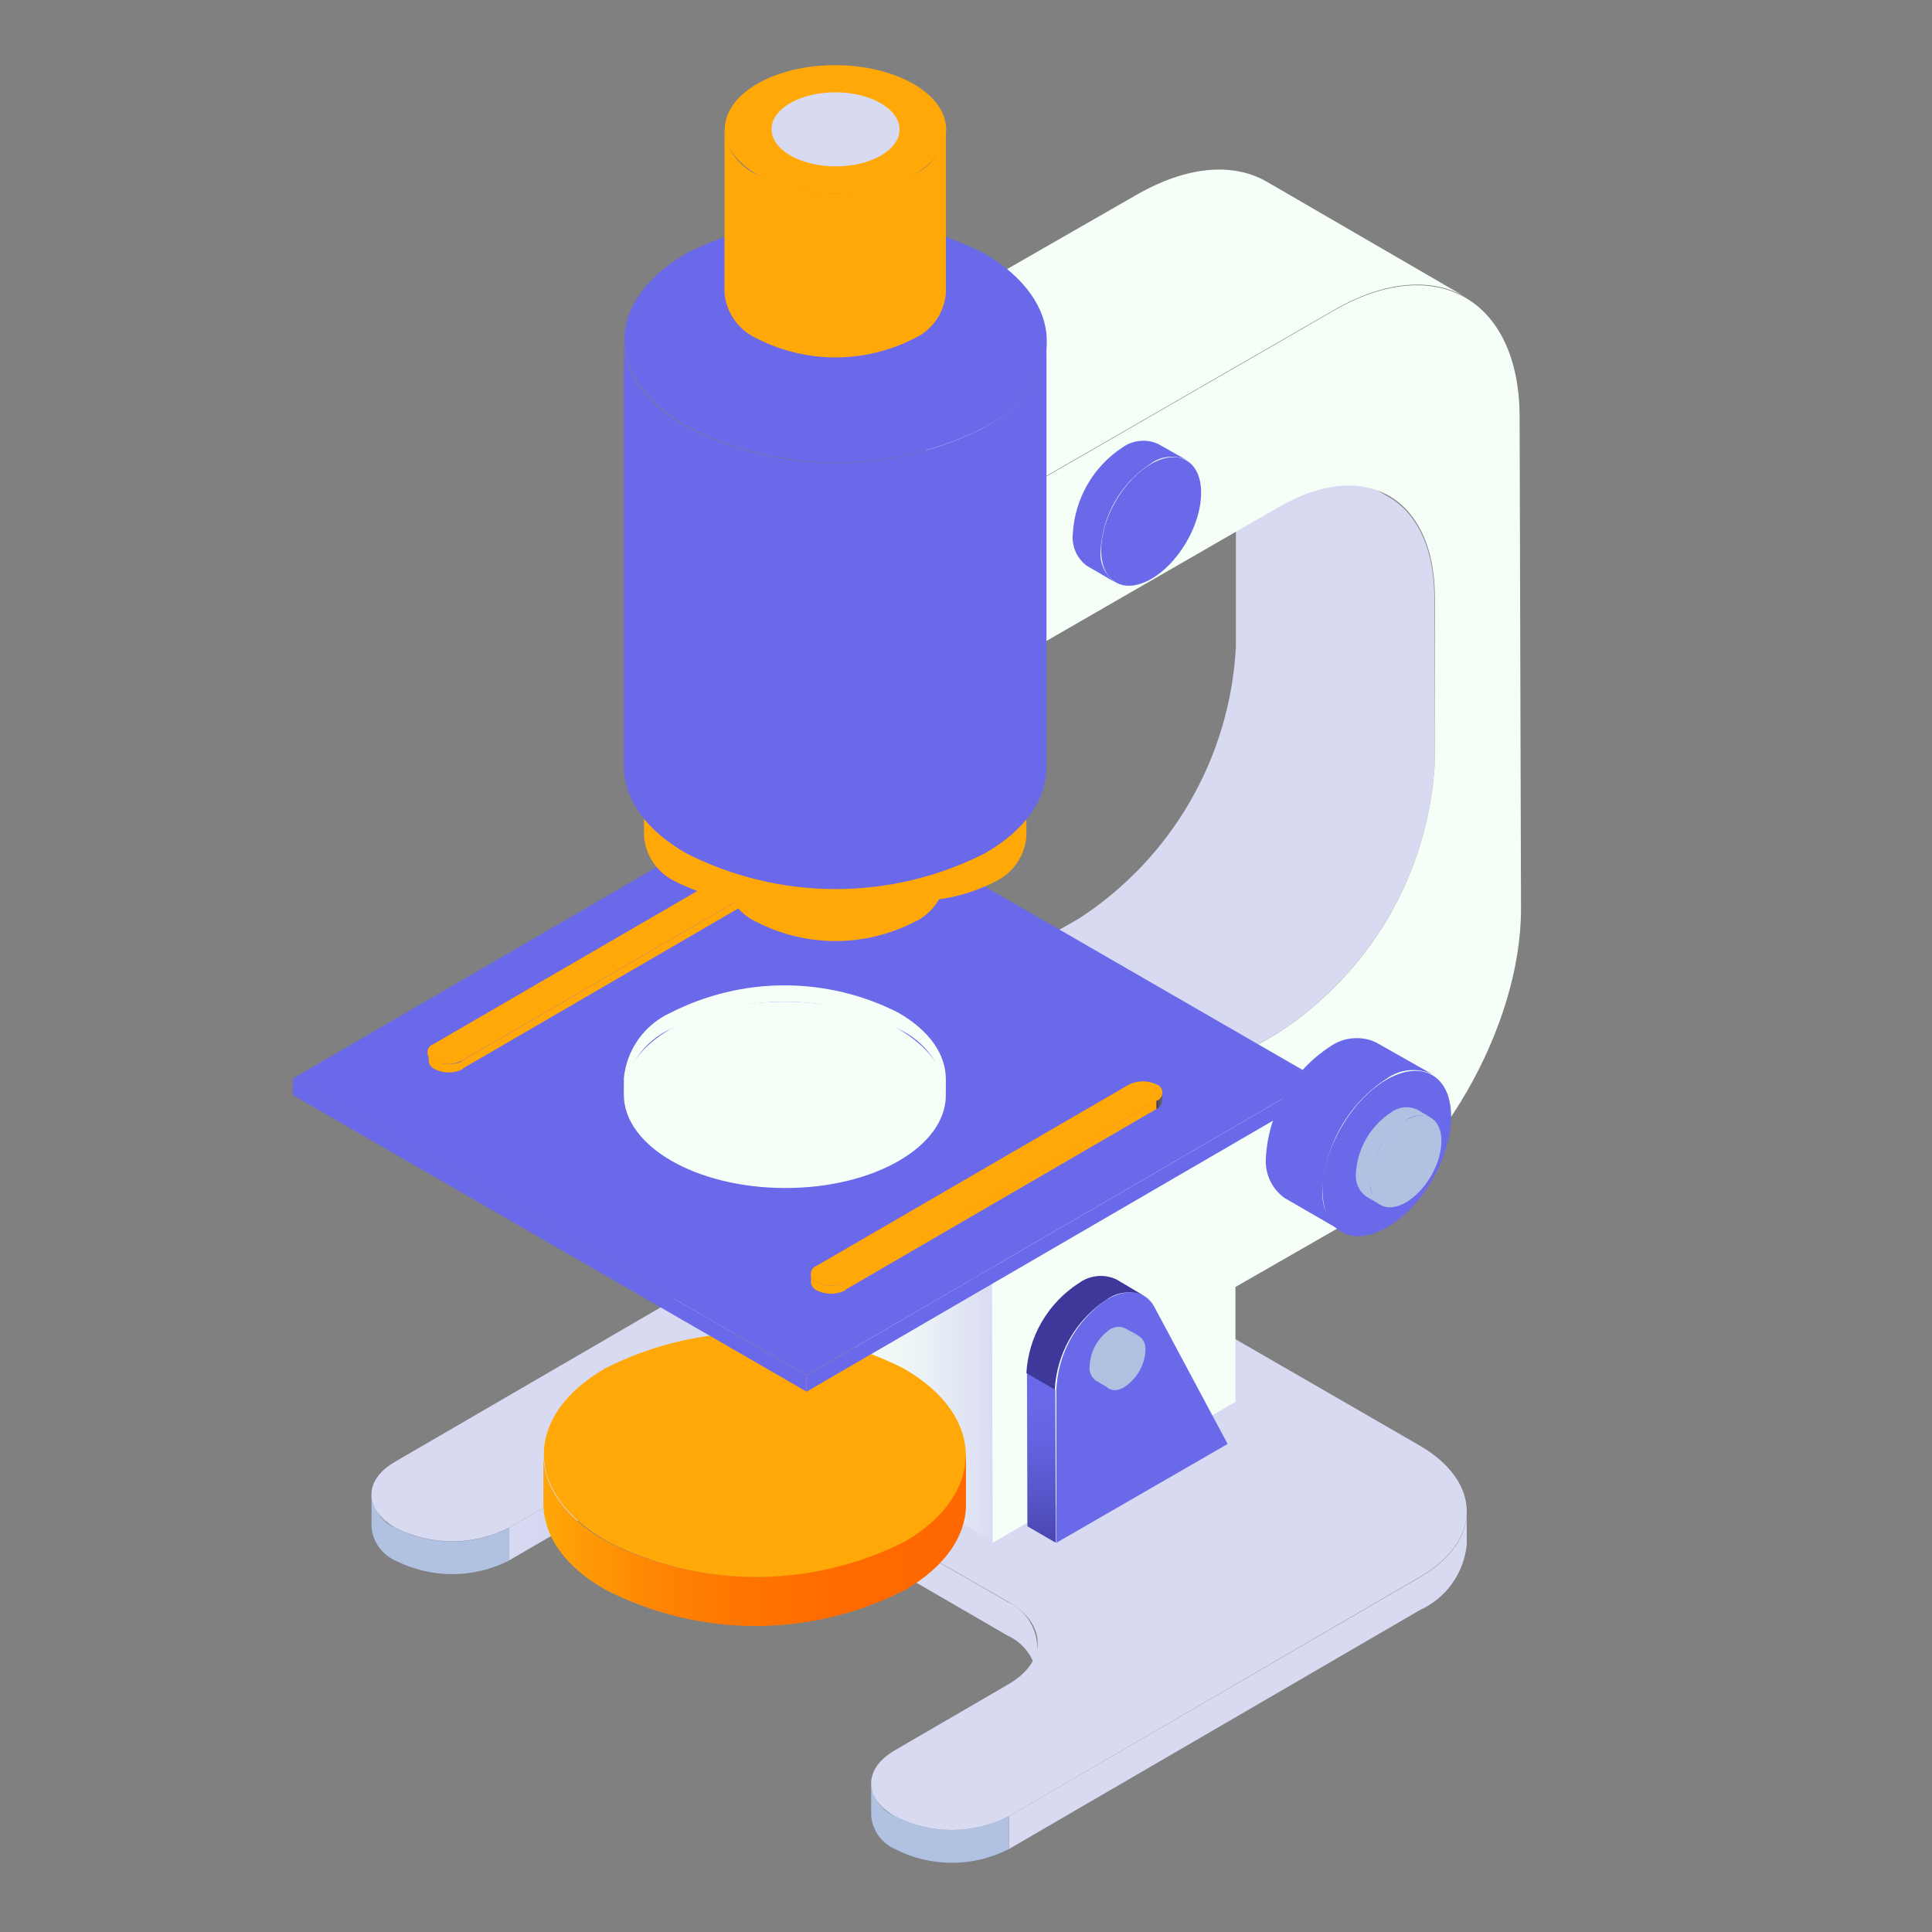 <svg width="55" height="55" viewBox="0 0 55 55" fill="none" xmlns="http://www.w3.org/2000/svg">
<rect x="0" y="0" width="55" height="55" fill="#808080" stroke="none"/>
<path d="M21.771 41.617V42.55C21.144 42.231 20.45 42.065 19.746 42.065C19.042 42.065 18.348 42.231 17.721 42.55V41.617C18.348 41.298 19.042 41.131 19.746 41.131C20.45 41.131 21.144 41.298 21.771 41.617Z" fill="url(#paint0_linear)"/>
<path d="M17.72 41.617V42.551L14.488 44.424L14.494 43.49L17.72 41.617Z" fill="url(#paint1_linear)"/>
<path d="M14.495 43.49V44.424C13.993 44.679 13.437 44.812 12.874 44.812C12.31 44.812 11.755 44.679 11.252 44.424C11.066 44.341 10.904 44.209 10.786 44.043C10.667 43.877 10.594 43.682 10.576 43.478V42.55C10.594 42.754 10.667 42.949 10.786 43.115C10.904 43.281 11.066 43.413 11.252 43.496C11.755 43.751 12.31 43.884 12.874 43.884C13.437 43.884 13.993 43.751 14.495 43.496" fill="url(#paint2_linear)"/>
<path d="M28.687 45.604L21.771 41.617V42.551L28.681 46.561C28.914 46.665 29.114 46.829 29.262 47.037C29.41 47.244 29.5 47.487 29.523 47.741V46.784C29.5 46.532 29.41 46.289 29.263 46.082C29.116 45.875 28.918 45.71 28.687 45.604Z" fill="url(#paint3_linear)"/>
<path d="M40.425 44.899L28.721 51.705V52.639L40.425 45.833C40.791 45.666 41.106 45.407 41.339 45.08C41.572 44.753 41.715 44.371 41.755 43.971V43.037C41.76 43.713 41.313 44.383 40.425 44.899Z" fill="url(#paint4_linear)"/>
<path d="M28.72 51.706V52.639C28.218 52.896 27.662 53.03 27.098 53.03C26.534 53.03 25.979 52.896 25.477 52.639C25.29 52.556 25.129 52.425 25.01 52.259C24.891 52.093 24.819 51.898 24.801 51.694V50.76C24.819 50.964 24.891 51.159 25.01 51.325C25.129 51.491 25.29 51.623 25.477 51.706C25.979 51.962 26.534 52.096 27.098 52.096C27.662 52.096 28.218 51.962 28.72 51.706Z" fill="url(#paint5_linear)"/>
<path d="M40.407 41.147C42.2 42.184 42.211 43.862 40.407 44.899L28.719 51.706C28.217 51.962 27.662 52.096 27.098 52.096C26.534 52.096 25.978 51.962 25.477 51.706C24.577 51.19 24.571 50.348 25.477 49.826L28.708 47.947C29.819 47.306 29.814 46.228 28.708 45.604L21.77 41.617C21.142 41.297 20.448 41.131 19.744 41.131C19.041 41.131 18.347 41.297 17.719 41.617L14.494 43.49C13.991 43.745 13.436 43.879 12.872 43.879C12.309 43.879 11.753 43.745 11.251 43.49C10.351 42.969 10.346 42.126 11.251 41.611L22.95 34.81C23.953 34.299 25.064 34.033 26.19 34.033C27.316 34.033 28.426 34.299 29.43 34.81L40.407 41.147Z" fill="url(#paint6_linear)"/>
<path d="M28.291 43.897L22.642 40.614L22.613 30.806L28.268 34.094L28.291 43.897Z" fill="url(#paint7_linear)"/>
<path d="M40.832 17.01C40.832 15.6 40.334 14.609 39.532 14.145L33.877 10.885C34.679 11.349 35.177 12.341 35.183 13.75V18.419C35.101 19.967 34.655 21.473 33.88 22.815C33.106 24.157 32.025 25.297 30.726 26.142L22.613 30.806L28.262 34.094L36.392 29.396C37.691 28.552 38.772 27.414 39.546 26.072C40.321 24.731 40.767 23.226 40.849 21.679L40.832 17.01Z" fill="url(#paint8_linear)"/>
<path d="M28.629 18.912L22.974 15.623L22.963 11.057L28.618 14.34L28.629 18.912Z" fill="#75767B"/>
<path d="M37.966 8.846C40.877 7.161 43.254 8.513 43.26 11.865L43.3 25.878C43.3 29.23 40.951 33.327 38.035 34.994L35.17 36.638V39.909L28.261 43.92L28.232 34.117L36.362 29.419C37.669 28.576 38.758 27.435 39.538 26.09C40.318 24.744 40.767 23.232 40.848 21.679V17.01C40.848 14.145 38.837 12.999 36.368 14.455L28.645 18.906V14.323L28.731 14.174L37.966 8.846Z" fill="url(#paint9_linear)"/>
<path d="M28.618 14.34L22.963 11.057L23.049 10.908L28.703 14.191L28.618 14.34Z" fill="#7A7B80"/>
<path d="M36.094 5.191C35.132 4.618 33.803 4.709 32.336 5.557L23.049 10.885L28.703 14.174L37.968 8.829C39.434 7.981 40.763 7.9 41.72 8.456L36.094 5.191Z" fill="url(#paint10_linear)"/>
<path d="M30.056 43.919L29.248 43.45L29.236 39.09L30.044 39.56L30.056 43.919Z" fill="url(#paint11_linear)"/>
<path d="M31.78 36.42C31.61 36.342 31.422 36.31 31.236 36.328C31.049 36.346 30.871 36.414 30.72 36.523C30.284 36.802 29.921 37.18 29.66 37.626C29.399 38.072 29.248 38.574 29.219 39.09L30.027 39.56C30.054 39.045 30.203 38.545 30.46 38.099C30.718 37.652 31.078 37.274 31.51 36.993C31.662 36.883 31.84 36.816 32.026 36.798C32.213 36.78 32.4 36.812 32.57 36.89L31.78 36.42Z" fill="url(#paint12_linear)"/>
<path d="M31.51 36.993C32.083 36.661 32.616 36.741 32.862 37.205L34.948 41.107L30.072 43.92V39.56C30.094 39.049 30.236 38.551 30.486 38.105C30.736 37.66 31.087 37.279 31.51 36.993Z" fill="url(#paint13_linear)"/>
<path d="M27.5 41.427V42.825C27.5 43.713 26.927 44.596 25.747 45.272C24.43 45.942 22.972 46.291 21.494 46.289C20.017 46.287 18.56 45.934 17.245 45.26C16.042 44.584 15.469 43.691 15.469 42.791V41.393C15.469 42.287 16.042 43.186 17.239 43.868C18.557 44.539 20.014 44.888 21.493 44.888C22.971 44.888 24.429 44.539 25.747 43.868C26.893 43.192 27.466 42.304 27.466 41.422" fill="url(#paint14_linear)"/>
<path d="M25.725 38.958C28.074 40.304 28.074 42.51 25.782 43.874C24.464 44.544 23.006 44.894 21.528 44.894C20.049 44.894 18.592 44.544 17.274 43.874C14.896 42.51 14.896 40.304 17.223 38.958C18.539 38.288 19.996 37.938 21.474 37.938C22.951 37.938 24.408 38.288 25.725 38.958Z" fill="url(#paint15_linear)"/>
<path d="M32.971 12.639C32.808 12.565 32.629 12.534 32.45 12.552C32.273 12.569 32.102 12.632 31.956 12.736C31.544 13.006 31.201 13.369 30.956 13.796C30.71 14.223 30.568 14.702 30.541 15.194C30.522 15.367 30.548 15.542 30.618 15.702C30.687 15.862 30.797 16.001 30.937 16.105L31.744 16.575C31.602 16.472 31.488 16.334 31.416 16.174C31.343 16.015 31.314 15.838 31.332 15.664C31.358 15.172 31.5 14.693 31.746 14.266C31.992 13.839 32.335 13.476 32.747 13.206C32.897 13.093 33.074 13.025 33.26 13.008C33.447 12.99 33.634 13.025 33.801 13.108L32.971 12.639Z" fill="url(#paint16_linear)"/>
<path d="M33.776 15.429C34.333 14.472 34.334 13.434 33.778 13.111C33.223 12.788 32.322 13.303 31.765 14.26C31.209 15.218 31.208 16.256 31.763 16.578C32.319 16.901 33.22 16.387 33.776 15.429Z" fill="url(#paint17_linear)"/>
<path d="M39.165 29.671C38.956 29.575 38.724 29.537 38.495 29.559C38.266 29.581 38.046 29.663 37.859 29.797C37.329 30.144 36.888 30.612 36.571 31.161C36.255 31.71 36.072 32.326 36.037 32.959C36.02 33.18 36.06 33.401 36.153 33.602C36.247 33.803 36.39 33.976 36.57 34.105L38.185 35.039C38.001 34.908 37.854 34.73 37.76 34.524C37.666 34.318 37.629 34.09 37.653 33.865C37.685 33.232 37.868 32.616 38.184 32.067C38.501 31.519 38.943 31.053 39.474 30.708C39.66 30.573 39.879 30.49 40.108 30.468C40.336 30.446 40.567 30.485 40.775 30.582L39.165 29.671Z" fill="url(#paint18_linear)"/>
<path d="M40.774 33.589C41.489 32.358 41.49 31.023 40.776 30.608C40.062 30.194 38.903 30.855 38.188 32.086C37.472 33.317 37.471 34.652 38.185 35.067C38.9 35.482 40.058 34.82 40.774 33.589Z" fill="url(#paint19_linear)"/>
<path d="M40.34 31.585C40.223 31.532 40.094 31.511 39.966 31.524C39.839 31.537 39.717 31.584 39.613 31.659C39.317 31.851 39.071 32.109 38.895 32.414C38.719 32.719 38.617 33.061 38.599 33.412C38.587 33.538 38.609 33.664 38.661 33.778C38.714 33.893 38.794 33.992 38.896 34.065L39.303 34.3C39.2 34.227 39.119 34.128 39.066 34.014C39.014 33.899 38.993 33.773 39.005 33.647C39.024 33.296 39.125 32.953 39.302 32.649C39.478 32.344 39.724 32.085 40.019 31.894C40.122 31.819 40.243 31.773 40.37 31.759C40.497 31.746 40.625 31.767 40.741 31.82L40.34 31.585Z" fill="url(#paint20_linear)"/>
<path d="M40.736 33.481C41.134 32.797 41.134 32.055 40.738 31.825C40.341 31.594 39.697 31.962 39.3 32.646C38.902 33.33 38.902 34.071 39.298 34.302C39.695 34.532 40.339 34.165 40.736 33.481Z" fill="url(#paint21_linear)"/>
<path d="M32.026 37.812C31.956 37.78 31.879 37.767 31.803 37.774C31.727 37.781 31.653 37.808 31.591 37.852C31.42 37.972 31.28 38.129 31.18 38.312C31.081 38.495 31.025 38.699 31.018 38.907C31.01 38.982 31.023 39.059 31.054 39.128C31.085 39.197 31.134 39.257 31.195 39.302L31.596 39.537C31.535 39.492 31.486 39.432 31.455 39.363C31.424 39.294 31.411 39.217 31.419 39.142C31.429 38.93 31.49 38.724 31.595 38.541C31.701 38.358 31.849 38.202 32.026 38.087C32.089 38.043 32.162 38.016 32.238 38.009C32.315 38.002 32.392 38.015 32.462 38.047L32.026 37.812Z" fill="url(#paint22_linear)"/>
<path d="M31.998 38.087C32.336 37.893 32.611 38.053 32.611 38.437C32.599 38.648 32.538 38.853 32.433 39.036C32.327 39.219 32.18 39.375 32.004 39.491C31.666 39.686 31.391 39.526 31.391 39.142C31.401 38.93 31.462 38.725 31.567 38.541C31.673 38.358 31.82 38.203 31.998 38.087Z" fill="url(#paint23_linear)"/>
<path d="M37.504 30.703L37.498 31.172L22.963 39.617V39.153L37.504 30.703Z" fill="url(#paint24_linear)"/>
<path d="M22.962 39.153V39.617L8.33 31.172L8.336 30.703L22.962 39.153Z" fill="url(#paint25_linear)"/>
<path d="M37.503 30.702L22.962 39.153L8.336 30.702L22.871 22.257L37.503 30.702Z" fill="url(#paint26_linear)"/>
<path d="M25.574 28.829C24.571 28.318 23.461 28.051 22.334 28.051C21.208 28.051 20.098 28.318 19.095 28.829C18.728 28.995 18.412 29.254 18.178 29.581C17.944 29.908 17.799 30.291 17.76 30.691V31.155C17.799 30.755 17.942 30.373 18.175 30.046C18.409 29.719 18.724 29.46 19.089 29.293C20.093 28.782 21.205 28.515 22.332 28.515C23.459 28.515 24.57 28.782 25.574 29.293C25.948 29.459 26.27 29.722 26.508 30.054C26.746 30.387 26.89 30.776 26.926 31.183V30.719C26.926 30.032 26.48 29.35 25.574 28.829Z" fill="url(#paint27_linear)"/>
<path d="M26.926 31.181C26.93 29.716 24.881 28.522 22.35 28.515C19.819 28.508 17.764 29.69 17.759 31.155C17.755 32.62 19.804 33.813 22.335 33.82C24.867 33.828 26.922 32.646 26.926 31.181Z" fill="url(#paint28_linear)"/>
<path d="M33.086 31.104V31.338C33.081 31.389 33.063 31.437 33.034 31.478C33.005 31.519 32.965 31.552 32.92 31.573V31.338C32.967 31.318 33.007 31.286 33.036 31.244C33.066 31.203 33.083 31.154 33.086 31.104Z" fill="url(#paint29_linear)"/>
<path d="M32.919 31.338V31.573L24.033 36.735V36.5L32.919 31.338Z" fill="url(#paint30_linear)"/>
<path d="M24.062 36.501V36.735C23.936 36.797 23.798 36.83 23.658 36.83C23.518 36.83 23.38 36.797 23.254 36.735C23.207 36.715 23.167 36.683 23.138 36.641C23.108 36.6 23.091 36.551 23.088 36.501V36.266C23.092 36.316 23.11 36.364 23.139 36.405C23.169 36.447 23.208 36.48 23.254 36.501C23.379 36.565 23.517 36.599 23.658 36.599C23.799 36.599 23.937 36.565 24.062 36.501Z" fill="url(#paint31_linear)"/>
<path d="M32.919 30.869C32.969 30.885 33.013 30.916 33.044 30.958C33.075 31 33.091 31.051 33.091 31.104C33.091 31.156 33.075 31.207 33.044 31.249C33.013 31.292 32.969 31.323 32.919 31.339L24.062 36.501C23.937 36.565 23.799 36.599 23.658 36.599C23.517 36.599 23.379 36.565 23.254 36.501C23.204 36.485 23.161 36.454 23.13 36.411C23.099 36.369 23.082 36.318 23.082 36.266C23.082 36.213 23.099 36.162 23.13 36.12C23.161 36.078 23.204 36.047 23.254 36.031L32.14 30.875C32.261 30.816 32.394 30.785 32.529 30.784C32.664 30.783 32.797 30.812 32.919 30.869Z" fill="url(#paint32_linear)"/>
<path d="M22.201 24.801V25.036C22.198 25.087 22.181 25.136 22.151 25.177C22.122 25.218 22.082 25.251 22.035 25.271V25.036C22.082 25.016 22.122 24.984 22.151 24.942C22.181 24.901 22.198 24.852 22.201 24.801Z" fill="#863554"/>
<path d="M22.04 25.036L22.034 25.271L13.148 30.433L13.154 30.198L22.04 25.036Z" fill="url(#paint33_linear)"/>
<path d="M13.177 30.198V30.433C13.052 30.498 12.914 30.532 12.773 30.532C12.633 30.532 12.494 30.498 12.369 30.433C12.323 30.412 12.284 30.379 12.255 30.338C12.225 30.297 12.208 30.249 12.203 30.198V29.963C12.208 30.014 12.225 30.062 12.255 30.103C12.284 30.145 12.323 30.177 12.369 30.198C12.495 30.263 12.634 30.297 12.776 30.297C12.918 30.297 13.057 30.263 13.183 30.198" fill="url(#paint34_linear)"/>
<path d="M22.034 24.567C22.084 24.582 22.127 24.614 22.158 24.656C22.189 24.698 22.206 24.749 22.206 24.802C22.206 24.854 22.189 24.905 22.158 24.947C22.127 24.989 22.084 25.021 22.034 25.036L13.154 30.193C13.028 30.258 12.888 30.291 12.747 30.291C12.605 30.291 12.466 30.258 12.34 30.193C12.29 30.177 12.246 30.146 12.216 30.103C12.185 30.061 12.168 30.01 12.168 29.958C12.168 29.905 12.185 29.854 12.216 29.812C12.246 29.77 12.29 29.739 12.34 29.723L21.226 24.567C21.352 24.505 21.49 24.472 21.63 24.472C21.77 24.472 21.908 24.505 22.034 24.567Z" fill="url(#paint35_linear)"/>
<path d="M26.927 20.304V24.974C26.902 25.25 26.804 25.514 26.643 25.74C26.482 25.965 26.264 26.144 26.01 26.257C25.321 26.607 24.558 26.79 23.785 26.79C23.011 26.79 22.248 26.607 21.559 26.257C21.302 26.143 21.079 25.962 20.915 25.734C20.751 25.505 20.651 25.237 20.625 24.956V20.287C20.648 20.567 20.747 20.836 20.91 21.065C21.074 21.294 21.296 21.474 21.553 21.588C22.244 21.938 23.007 22.12 23.782 22.12C24.556 22.12 25.32 21.938 26.01 21.588C26.263 21.474 26.481 21.295 26.642 21.07C26.803 20.845 26.902 20.58 26.927 20.304Z" fill="url(#paint36_linear)"/>
<path d="M24.636 19.158V23.828C24.61 24.104 24.51 24.368 24.348 24.594C24.186 24.819 23.967 24.998 23.714 25.111C23.024 25.462 22.262 25.646 21.488 25.646C20.714 25.646 19.951 25.462 19.262 25.111C19.005 24.998 18.783 24.817 18.619 24.588C18.456 24.359 18.358 24.091 18.334 23.81V19.141C18.36 19.421 18.459 19.688 18.622 19.917C18.785 20.145 19.006 20.326 19.262 20.442C19.953 20.792 20.716 20.974 21.491 20.974C22.265 20.974 23.029 20.792 23.719 20.442C23.972 20.328 24.19 20.149 24.351 19.923C24.512 19.698 24.61 19.434 24.636 19.158Z" fill="url(#paint37_linear)"/>
<path d="M29.218 19.158V23.828C29.192 24.103 29.094 24.367 28.933 24.593C28.772 24.818 28.554 24.997 28.301 25.111C27.611 25.462 26.848 25.646 26.073 25.646C25.298 25.646 24.534 25.462 23.844 25.111C23.588 24.996 23.367 24.814 23.204 24.586C23.041 24.358 22.942 24.09 22.916 23.81V19.141C22.942 19.421 23.041 19.688 23.204 19.917C23.367 20.145 23.588 20.326 23.844 20.442C24.535 20.792 25.298 20.974 26.073 20.974C26.847 20.974 27.611 20.792 28.301 20.442C28.555 20.329 28.773 20.15 28.934 19.924C29.095 19.699 29.193 19.434 29.218 19.158Z" fill="url(#paint38_linear)"/>
<path d="M29.791 9.699V21.845C29.791 22.727 29.218 23.616 28.038 24.292C26.721 24.961 25.264 25.31 23.787 25.31C22.309 25.31 20.853 24.961 19.536 24.292C18.333 23.604 17.76 22.705 17.76 21.811V9.665C17.76 10.565 18.333 11.464 19.536 12.146C20.856 12.824 22.32 13.178 23.804 13.178C25.288 13.178 26.752 12.824 28.072 12.146C29.218 11.458 29.791 10.587 29.791 9.699Z" fill="url(#paint39_linear)"/>
<path d="M28.033 7.219C30.364 8.594 30.399 10.788 28.073 12.146C26.756 12.818 25.3 13.169 23.822 13.169C22.344 13.169 20.887 12.818 19.571 12.146C17.187 10.788 17.187 8.594 19.525 7.219C20.843 6.55 22.3 6.201 23.779 6.201C25.257 6.201 26.715 6.55 28.033 7.219Z" fill="url(#paint40_linear)"/>
<path d="M26.927 3.69V8.359C26.902 8.635 26.804 8.899 26.643 9.125C26.482 9.351 26.264 9.529 26.01 9.642C25.321 9.992 24.558 10.175 23.785 10.175C23.011 10.175 22.248 9.992 21.559 9.642C21.302 9.528 21.079 9.347 20.915 9.119C20.751 8.89 20.651 8.622 20.625 8.342V3.672C20.648 3.953 20.747 4.221 20.91 4.45C21.074 4.679 21.296 4.86 21.553 4.973C22.244 5.323 23.007 5.506 23.782 5.506C24.556 5.506 25.32 5.323 26.01 4.973C26.263 4.859 26.481 4.681 26.642 4.455C26.803 4.23 26.902 3.965 26.927 3.69Z" fill="url(#paint41_linear)"/>
<path d="M26.936 3.691C26.939 2.682 25.53 1.86 23.79 1.855C22.05 1.85 20.637 2.665 20.634 3.674C20.631 4.683 22.04 5.505 23.78 5.51C25.52 5.515 26.933 4.701 26.936 3.691Z" fill="url(#paint42_linear)"/>
<path d="M25.608 3.687C25.609 3.105 24.795 2.631 23.789 2.628C22.782 2.625 21.965 3.095 21.964 3.677C21.962 4.259 22.777 4.734 23.783 4.737C24.789 4.739 25.606 4.27 25.608 3.687Z" fill="url(#paint43_linear)"/>
<defs>
<linearGradient id="paint0_linear" x1="17.721" y1="41.84" x2="21.777" y2="41.84" gradientUnits="userSpaceOnUse">
<stop stop-color="#8E9AAF"/>
<stop offset="0.19" stop-color="#A2AEC0"/>
<stop offset="0.42" stop-color="#B3BDCD"/>
<stop offset="0.68" stop-color="#BDC7D5"/>
<stop offset="1" stop-color="#C0CAD8"/>
</linearGradient>
<linearGradient id="paint1_linear" x1="14.488" y1="43.02" x2="17.725" y2="43.02" gradientUnits="userSpaceOnUse">
<stop stop-color="#D8DAF2"/>
<stop offset="0.35" stop-color="#D5D8F1"/>
<stop offset="0.63" stop-color="#CBD2ED"/>
<stop offset="0.89" stop-color="#BAC7E6"/>
<stop offset="1" stop-color="#B0C1E2"/>
</linearGradient>
<linearGradient id="paint2_linear" x1="123.24" y1="215.024" x2="60.344" y2="215.024" gradientUnits="userSpaceOnUse">
<stop stop-color="#D8DAF2"/>
<stop offset="0.35" stop-color="#D5D8F1"/>
<stop offset="0.63" stop-color="#CBD2ED"/>
<stop offset="0.89" stop-color="#BAC7E6"/>
<stop offset="1" stop-color="#B0C1E2"/>
</linearGradient>
<linearGradient id="paint3_linear" x1="316.331" y1="519.142" x2="421.287" y2="519.142" gradientUnits="userSpaceOnUse">
<stop stop-color="#D8DAF2"/>
<stop offset="0.35" stop-color="#D5D8F1"/>
<stop offset="0.63" stop-color="#CBD2ED"/>
<stop offset="0.89" stop-color="#BAC7E6"/>
<stop offset="1" stop-color="#B0C1E2"/>
</linearGradient>
<linearGradient id="paint4_linear" x1="681.98" y1="844.811" x2="978.762" y2="844.811" gradientUnits="userSpaceOnUse">
<stop stop-color="#D8DAF2"/>
<stop offset="0.35" stop-color="#D5D8F1"/>
<stop offset="0.63" stop-color="#CBD2ED"/>
<stop offset="0.89" stop-color="#BAC7E6"/>
<stop offset="1" stop-color="#B0C1E2"/>
</linearGradient>
<linearGradient id="paint5_linear" x1="245.231" y1="256.384" x2="181.59" y2="256.384" gradientUnits="userSpaceOnUse">
<stop stop-color="#D8DAF2"/>
<stop offset="0.35" stop-color="#D5D8F1"/>
<stop offset="0.63" stop-color="#CBD2ED"/>
<stop offset="0.89" stop-color="#BAC7E6"/>
<stop offset="1" stop-color="#B0C1E2"/>
</linearGradient>
<linearGradient id="paint6_linear" x1="586.189" y1="1391.89" x2="2283.41" y2="1391.89" gradientUnits="userSpaceOnUse">
<stop stop-color="#D8DAF2"/>
<stop offset="0.35" stop-color="#D5D8F1"/>
<stop offset="0.63" stop-color="#CBD2ED"/>
<stop offset="0.89" stop-color="#BAC7E6"/>
<stop offset="1" stop-color="#B0C1E2"/>
</linearGradient>
<linearGradient id="paint7_linear" x1="22.613" y1="37.354" x2="28.291" y2="37.354" gradientUnits="userSpaceOnUse">
<stop stop-color="#F5FFF8"/>
<stop offset="0.36" stop-color="#F2FCF7"/>
<stop offset="0.65" stop-color="#EBF2F6"/>
<stop offset="0.92" stop-color="#DDE1F3"/>
<stop offset="1" stop-color="#D8DAF2"/>
</linearGradient>
<linearGradient id="paint8_linear" x1="1327.21" y1="1321.02" x2="800.669" y2="907.303" gradientUnits="userSpaceOnUse">
<stop stop-color="#F5FFF8"/>
<stop offset="0.36" stop-color="#F2FCF7"/>
<stop offset="0.65" stop-color="#EBF2F6"/>
<stop offset="0.92" stop-color="#DDE1F3"/>
<stop offset="1" stop-color="#D8DAF2"/>
</linearGradient>
<linearGradient id="paint9_linear" x1="771.522" y1="1633.38" x2="1167.05" y2="1633.38" gradientUnits="userSpaceOnUse">
<stop stop-color="#F5FFF8"/>
<stop offset="0.36" stop-color="#F2FCF7"/>
<stop offset="0.65" stop-color="#EBF2F6"/>
<stop offset="0.92" stop-color="#DDE1F3"/>
<stop offset="1" stop-color="#D8DAF2"/>
</linearGradient>
<linearGradient id="paint10_linear" x1="774.197" y1="159.983" x2="1382.7" y2="159.983" gradientUnits="userSpaceOnUse">
<stop stop-color="#F5FFF8"/>
<stop offset="0.36" stop-color="#F2FCF7"/>
<stop offset="0.65" stop-color="#EBF2F6"/>
<stop offset="0.92" stop-color="#DDE1F3"/>
<stop offset="1" stop-color="#D8DAF2"/>
</linearGradient>
<linearGradient id="paint11_linear" x1="29.649" y1="39.817" x2="29.649" y2="45.077" gradientUnits="userSpaceOnUse">
<stop stop-color="#6A69E9"/>
<stop offset="0.19" stop-color="#6664E2"/>
<stop offset="0.48" stop-color="#5A58CD"/>
<stop offset="0.84" stop-color="#4743AB"/>
<stop offset="1" stop-color="#3D3899"/>
</linearGradient>
<linearGradient id="paint12_linear" x1="210.035" y1="263.374" x2="210.035" y2="231.623" gradientUnits="userSpaceOnUse">
<stop stop-color="#6A69E9"/>
<stop offset="0.19" stop-color="#6664E2"/>
<stop offset="0.48" stop-color="#5A58CD"/>
<stop offset="0.84" stop-color="#4743AB"/>
<stop offset="1" stop-color="#3D3899"/>
</linearGradient>
<linearGradient id="paint13_linear" x1="285.744" y1="538.974" x2="327.333" y2="538.974" gradientUnits="userSpaceOnUse">
<stop stop-color="#6A69E9"/>
<stop offset="0.19" stop-color="#6664E2"/>
<stop offset="0.48" stop-color="#5A58CD"/>
<stop offset="0.84" stop-color="#4743AB"/>
<stop offset="1" stop-color="#3D3899"/>
</linearGradient>
<linearGradient id="paint14_linear" x1="15.469" y1="43.839" x2="27.5" y2="43.839" gradientUnits="userSpaceOnUse">
<stop stop-color="#FFA807"/>
<stop offset="0.08" stop-color="#FF9C06"/>
<stop offset="0.27" stop-color="#FF8503"/>
<stop offset="0.48" stop-color="#FF7401"/>
<stop offset="0.71" stop-color="#FF6A00"/>
<stop offset="1" stop-color="#FF6700"/>
</linearGradient>
<linearGradient id="paint15_linear" x1="339.852" y1="540.718" x2="591.924" y2="540.718" gradientUnits="userSpaceOnUse">
<stop stop-color="#FFA807"/>
<stop offset="0.08" stop-color="#FF9C06"/>
<stop offset="0.27" stop-color="#FF8503"/>
<stop offset="0.48" stop-color="#FF7401"/>
<stop offset="0.71" stop-color="#FF6A00"/>
<stop offset="1" stop-color="#FF6700"/>
</linearGradient>
<linearGradient id="paint16_linear" x1="204.653" y1="114.888" x2="223.106" y2="114.888" gradientUnits="userSpaceOnUse">
<stop stop-color="#6A69E9"/>
<stop offset="0.19" stop-color="#6664E2"/>
<stop offset="0.48" stop-color="#5A58CD"/>
<stop offset="0.84" stop-color="#4743AB"/>
<stop offset="1" stop-color="#3D3899"/>
</linearGradient>
<linearGradient id="paint17_linear" x1="250.211" y1="73.95" x2="270.143" y2="73.95" gradientUnits="userSpaceOnUse">
<stop stop-color="#6A69E9"/>
<stop offset="0.19" stop-color="#6664E2"/>
<stop offset="0.48" stop-color="#5A58CD"/>
<stop offset="0.84" stop-color="#4743AB"/>
<stop offset="1" stop-color="#3D3899"/>
</linearGradient>
<linearGradient id="paint18_linear" x1="334.294" y1="338.982" x2="373.509" y2="338.982" gradientUnits="userSpaceOnUse">
<stop stop-color="#6A69E9"/>
<stop offset="0.19" stop-color="#6664E2"/>
<stop offset="0.48" stop-color="#5A58CD"/>
<stop offset="0.84" stop-color="#4743AB"/>
<stop offset="1" stop-color="#3D3899"/>
</linearGradient>
<linearGradient id="paint19_linear" x1="375.772" y1="202.764" x2="408.72" y2="202.764" gradientUnits="userSpaceOnUse">
<stop stop-color="#6A69E9"/>
<stop offset="0.19" stop-color="#6664E2"/>
<stop offset="0.48" stop-color="#5A58CD"/>
<stop offset="0.84" stop-color="#4743AB"/>
<stop offset="1" stop-color="#3D3899"/>
</linearGradient>
<linearGradient id="paint20_linear" x1="192.472" y1="193.969" x2="183.289" y2="190.99" gradientUnits="userSpaceOnUse">
<stop stop-color="#D8DAF2"/>
<stop offset="0.35" stop-color="#D5D8F1"/>
<stop offset="0.63" stop-color="#CBD2ED"/>
<stop offset="0.89" stop-color="#BAC7E6"/>
<stop offset="1" stop-color="#B0C1E2"/>
</linearGradient>
<linearGradient id="paint21_linear" x1="247.837" y1="131.304" x2="239.061" y2="122.2" gradientUnits="userSpaceOnUse">
<stop stop-color="#D8DAF2"/>
<stop offset="0.35" stop-color="#D5D8F1"/>
<stop offset="0.63" stop-color="#CBD2ED"/>
<stop offset="0.89" stop-color="#BAC7E6"/>
<stop offset="1" stop-color="#B0C1E2"/>
</linearGradient>
<linearGradient id="paint22_linear" x1="116.597" y1="156.849" x2="109.584" y2="156.849" gradientUnits="userSpaceOnUse">
<stop stop-color="#D8DAF2"/>
<stop offset="0.35" stop-color="#D5D8F1"/>
<stop offset="0.63" stop-color="#CBD2ED"/>
<stop offset="0.89" stop-color="#BAC7E6"/>
<stop offset="1" stop-color="#B0C1E2"/>
</linearGradient>
<linearGradient id="paint23_linear" x1="101.876" y1="146.727" x2="96.178" y2="143.109" gradientUnits="userSpaceOnUse">
<stop stop-color="#D8DAF2"/>
<stop offset="0.35" stop-color="#D5D8F1"/>
<stop offset="0.63" stop-color="#CBD2ED"/>
<stop offset="0.89" stop-color="#BAC7E6"/>
<stop offset="1" stop-color="#B0C1E2"/>
</linearGradient>
<linearGradient id="paint24_linear" x1="605.751" y1="577.791" x2="974.792" y2="577.791" gradientUnits="userSpaceOnUse">
<stop stop-color="#6A69E9"/>
<stop offset="0.19" stop-color="#6664E2"/>
<stop offset="0.48" stop-color="#5A58CD"/>
<stop offset="0.84" stop-color="#4743AB"/>
<stop offset="1" stop-color="#3D3899"/>
</linearGradient>
<linearGradient id="paint25_linear" x1="221.084" y1="577.791" x2="594.792" y2="577.791" gradientUnits="userSpaceOnUse">
<stop stop-color="#6A69E9"/>
<stop offset="0.19" stop-color="#6664E2"/>
<stop offset="0.48" stop-color="#5A58CD"/>
<stop offset="0.84" stop-color="#4743AB"/>
<stop offset="1" stop-color="#3D3899"/>
</linearGradient>
<linearGradient id="paint26_linear" x1="432.719" y1="927.677" x2="1917.62" y2="927.677" gradientUnits="userSpaceOnUse">
<stop stop-color="#6A69E9"/>
<stop offset="0.19" stop-color="#6664E2"/>
<stop offset="0.48" stop-color="#5A58CD"/>
<stop offset="0.84" stop-color="#4743AB"/>
<stop offset="1" stop-color="#3D3899"/>
</linearGradient>
<linearGradient id="paint27_linear" x1="301.926" y1="189.957" x2="448.593" y2="189.957" gradientUnits="userSpaceOnUse">
<stop stop-color="#F5FFF8"/>
<stop offset="0.36" stop-color="#F2FCF7"/>
<stop offset="0.65" stop-color="#EBF2F6"/>
<stop offset="0.92" stop-color="#DDE1F3"/>
<stop offset="1" stop-color="#D8DAF2"/>
</linearGradient>
<linearGradient id="paint28_linear" x1="184.147" y1="525.344" x2="269.03" y2="525.344" gradientUnits="userSpaceOnUse">
<stop stop-color="#F5FFF8"/>
<stop offset="0.36" stop-color="#F2FCF7"/>
<stop offset="0.65" stop-color="#EBF2F6"/>
<stop offset="0.92" stop-color="#DDE1F3"/>
<stop offset="1" stop-color="#D8DAF2"/>
</linearGradient>
<linearGradient id="paint29_linear" x1="32.92" y1="31.338" x2="33.086" y2="31.338" gradientUnits="userSpaceOnUse">
<stop stop-color="#33323A"/>
<stop offset="0.21" stop-color="#49454E"/>
<stop offset="0.43" stop-color="#5A545C"/>
<stop offset="0.68" stop-color="#645C65"/>
<stop offset="1" stop-color="#675F68"/>
</linearGradient>
<linearGradient id="paint30_linear" x1="396.798" y1="351.967" x2="534.619" y2="351.967" gradientUnits="userSpaceOnUse">
<stop stop-color="#FFA807"/>
<stop offset="0.08" stop-color="#FF9C06"/>
<stop offset="0.27" stop-color="#FF8503"/>
<stop offset="0.48" stop-color="#FF7401"/>
<stop offset="0.71" stop-color="#FF6A00"/>
<stop offset="1" stop-color="#FF6700"/>
</linearGradient>
<linearGradient id="paint31_linear" x1="62.29" y1="72.258" x2="63.946" y2="72.258" gradientUnits="userSpaceOnUse">
<stop stop-color="#FFA807"/>
<stop offset="0.08" stop-color="#FF9C06"/>
<stop offset="0.27" stop-color="#FF8503"/>
<stop offset="0.48" stop-color="#FF7401"/>
<stop offset="0.71" stop-color="#FF6A00"/>
<stop offset="1" stop-color="#FF6700"/>
</linearGradient>
<linearGradient id="paint32_linear" x1="425.956" y1="372.709" x2="601.118" y2="372.709" gradientUnits="userSpaceOnUse">
<stop stop-color="#FFA807"/>
<stop offset="0.08" stop-color="#FF9C06"/>
<stop offset="0.27" stop-color="#FF8503"/>
<stop offset="0.48" stop-color="#FF7401"/>
<stop offset="0.71" stop-color="#FF6A00"/>
<stop offset="1" stop-color="#FF6700"/>
</linearGradient>
<linearGradient id="paint33_linear" x1="217.212" y1="286.299" x2="355.122" y2="286.299" gradientUnits="userSpaceOnUse">
<stop stop-color="#FFA807"/>
<stop offset="0.08" stop-color="#FF9C06"/>
<stop offset="0.27" stop-color="#FF8503"/>
<stop offset="0.48" stop-color="#FF7401"/>
<stop offset="0.71" stop-color="#FF6A00"/>
<stop offset="1" stop-color="#FF6700"/>
</linearGradient>
<linearGradient id="paint34_linear" x1="33.022" y1="59.975" x2="34.697" y2="59.975" gradientUnits="userSpaceOnUse">
<stop stop-color="#FFA807"/>
<stop offset="0.08" stop-color="#FF9C06"/>
<stop offset="0.27" stop-color="#FF8503"/>
<stop offset="0.48" stop-color="#FF7401"/>
<stop offset="0.71" stop-color="#FF6A00"/>
<stop offset="1" stop-color="#FF6700"/>
</linearGradient>
<linearGradient id="paint35_linear" x1="225.474" y1="302.626" x2="401.138" y2="302.626" gradientUnits="userSpaceOnUse">
<stop stop-color="#FFA807"/>
<stop offset="0.08" stop-color="#FF9C06"/>
<stop offset="0.27" stop-color="#FF8503"/>
<stop offset="0.48" stop-color="#FF7401"/>
<stop offset="0.71" stop-color="#FF6A00"/>
<stop offset="1" stop-color="#FF6700"/>
</linearGradient>
<linearGradient id="paint36_linear" x1="247.437" y1="287.478" x2="316.886" y2="287.478" gradientUnits="userSpaceOnUse">
<stop stop-color="#FFA807"/>
<stop offset="0.08" stop-color="#FF9C06"/>
<stop offset="0.27" stop-color="#FF8503"/>
<stop offset="0.48" stop-color="#FF7401"/>
<stop offset="0.71" stop-color="#FF6A00"/>
<stop offset="1" stop-color="#FF6700"/>
</linearGradient>
<linearGradient id="paint37_linear" x1="219.938" y1="273.409" x2="289.387" y2="273.409" gradientUnits="userSpaceOnUse">
<stop stop-color="#FFA807"/>
<stop offset="0.08" stop-color="#FF9C06"/>
<stop offset="0.27" stop-color="#FF8503"/>
<stop offset="0.48" stop-color="#FF7401"/>
<stop offset="0.71" stop-color="#FF6A00"/>
<stop offset="1" stop-color="#FF6700"/>
</linearGradient>
<linearGradient id="paint38_linear" x1="274.936" y1="273.411" x2="344.385" y2="273.411" gradientUnits="userSpaceOnUse">
<stop stop-color="#FFA807"/>
<stop offset="0.08" stop-color="#FF9C06"/>
<stop offset="0.27" stop-color="#FF8503"/>
<stop offset="0.48" stop-color="#FF7401"/>
<stop offset="0.71" stop-color="#FF6A00"/>
<stop offset="1" stop-color="#FF6700"/>
</linearGradient>
<linearGradient id="paint39_linear" x1="390.368" y1="487.139" x2="643.746" y2="487.139" gradientUnits="userSpaceOnUse">
<stop stop-color="#6A69E9"/>
<stop offset="0.19" stop-color="#6664E2"/>
<stop offset="0.48" stop-color="#5A58CD"/>
<stop offset="0.84" stop-color="#4743AB"/>
<stop offset="1" stop-color="#3D3899"/>
</linearGradient>
<linearGradient id="paint40_linear" x1="390.823" y1="123.963" x2="643.287" y2="123.963" gradientUnits="userSpaceOnUse">
<stop stop-color="#6A69E9"/>
<stop offset="0.19" stop-color="#6664E2"/>
<stop offset="0.48" stop-color="#5A58CD"/>
<stop offset="0.84" stop-color="#4743AB"/>
<stop offset="1" stop-color="#3D3899"/>
</linearGradient>
<linearGradient id="paint41_linear" x1="247.437" y1="82.288" x2="316.886" y2="82.288" gradientUnits="userSpaceOnUse">
<stop stop-color="#FFA807"/>
<stop offset="0.08" stop-color="#FF9C06"/>
<stop offset="0.27" stop-color="#FF8503"/>
<stop offset="0.48" stop-color="#FF7401"/>
<stop offset="0.71" stop-color="#FF6A00"/>
<stop offset="1" stop-color="#FF6700"/>
</linearGradient>
<linearGradient id="paint42_linear" x1="153.611" y1="41.056" x2="193.782" y2="41.056" gradientUnits="userSpaceOnUse">
<stop stop-color="#FFA807"/>
<stop offset="0.08" stop-color="#FF9C06"/>
<stop offset="0.27" stop-color="#FF8503"/>
<stop offset="0.48" stop-color="#FF7401"/>
<stop offset="0.71" stop-color="#FF6A00"/>
<stop offset="1" stop-color="#FF6700"/>
</linearGradient>
<linearGradient id="paint43_linear" x1="103.558" y1="25.292" x2="116.946" y2="25.292" gradientUnits="userSpaceOnUse">
<stop stop-color="#D8DAF2"/>
<stop offset="0.35" stop-color="#D5D8F1"/>
<stop offset="0.63" stop-color="#CBD2ED"/>
<stop offset="0.89" stop-color="#BAC7E6"/>
<stop offset="1" stop-color="#B0C1E2"/>
</linearGradient>
</defs>
</svg>
